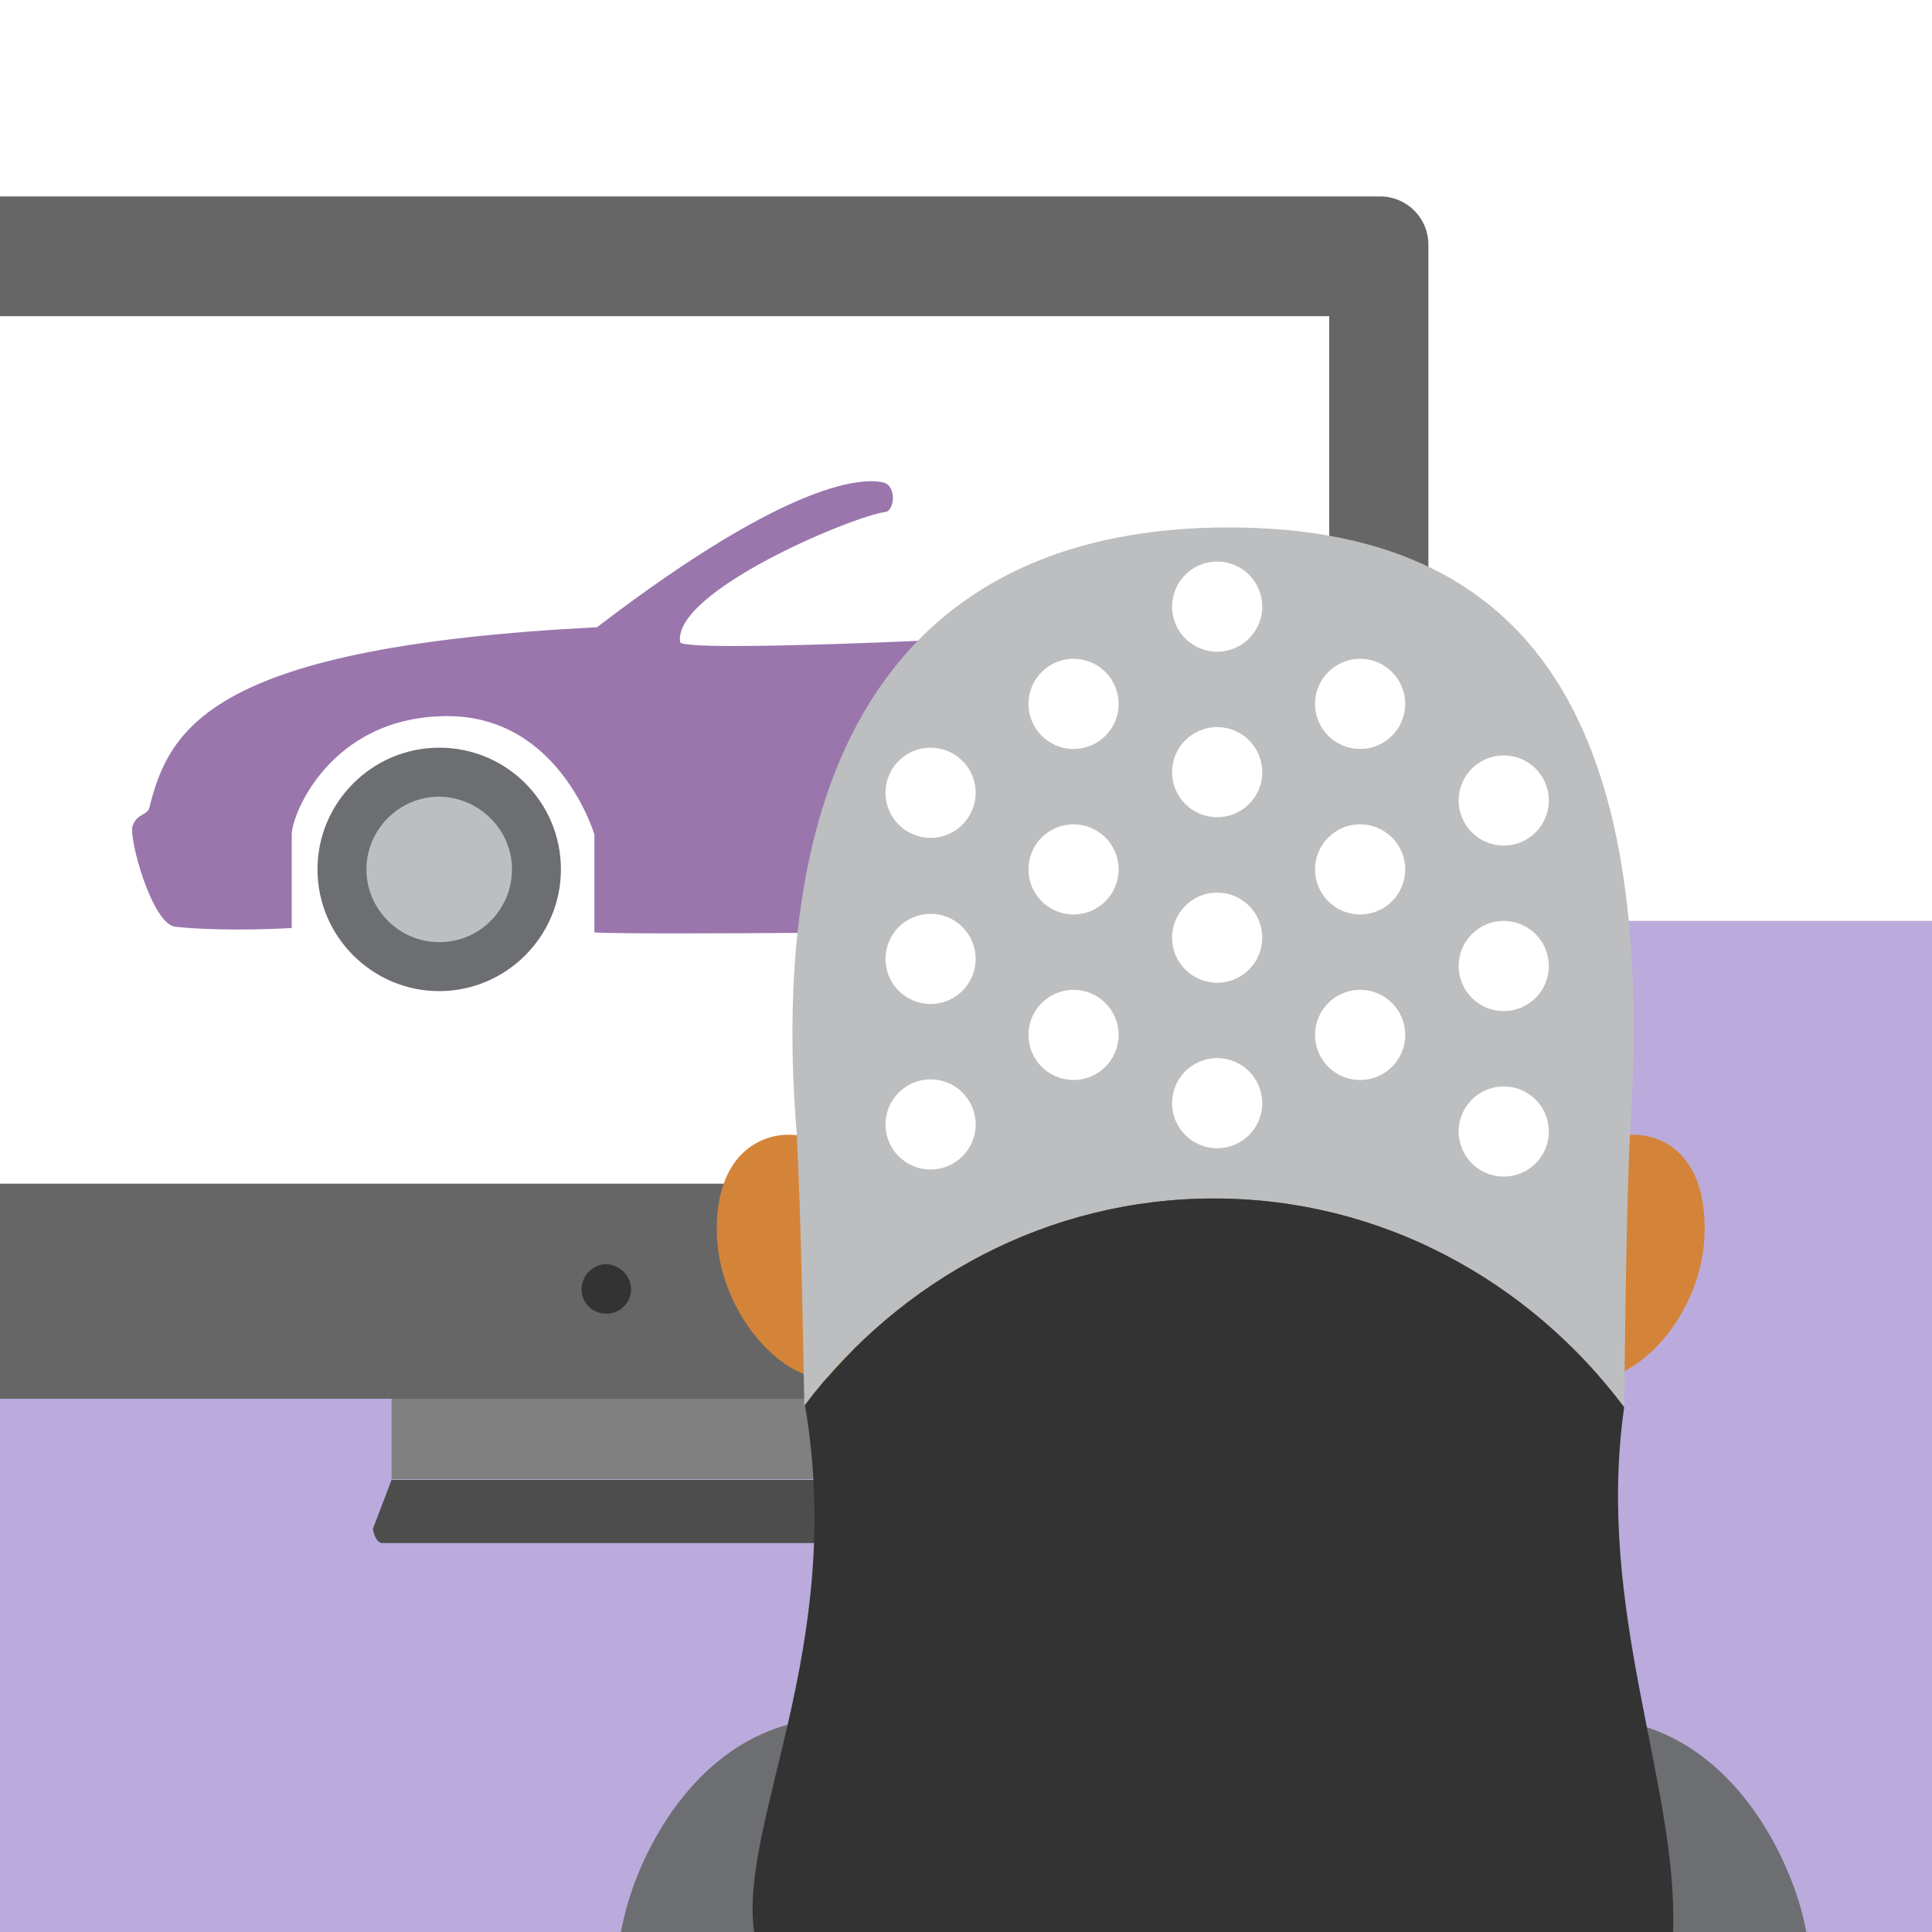 <svg xmlns="http://www.w3.org/2000/svg" xmlns:xlink="http://www.w3.org/1999/xlink" id="Layer_1" x="0px" y="0px" viewBox="0 0 300 300" style="enable-background:new 0 0 300 300;" xml:space="preserve">
<style type="text/css">
	.st0{fill:#BAABDC;}
	.st1{fill-rule:evenodd;clip-rule:evenodd;fill:#D48439;}
	.st2{fill:#58595B;}
	.st3{fill:#808080;}
	.st4{fill:#4D4D4D;}
	.st5{fill:#666666;}
	.st6{fill:#1A111E;}
	.st7{fill:none;stroke:#58595B;stroke-width:3;stroke-linecap:round;stroke-linejoin:round;}
	.st8{fill:none;stroke:#58595B;stroke-width:3;stroke-linecap:round;stroke-linejoin:round;stroke-dasharray:1.005,9.042;}
	.st9{fill:#D9D1EC;}
	.st10{fill:#EBE7F5;}
	.st11{fill:#A7A9AC;}
	.st12{fill:#FFFFFF;}
	.st13{fill:#F2D291;}
	.st14{fill:#E6E7E8;}
	.st15{fill:#9C7761;}
	.st16{fill-rule:evenodd;clip-rule:evenodd;fill:#FFFFFF;}
	.st17{fill-rule:evenodd;clip-rule:evenodd;fill:#EDBA68;}
	.st18{fill-rule:evenodd;clip-rule:evenodd;fill:#F2D291;}
	.st19{fill-rule:evenodd;clip-rule:evenodd;fill:#333333;}
	.st20{fill:#1A1A1A;}
	.st21{fill:#333333;}
	.st22{fill:#6D6E71;}
	.st23{fill:none;stroke:#FFFFFF;stroke-width:3;stroke-linecap:round;stroke-linejoin:round;stroke-miterlimit:10;}
	.st24{fill:none;stroke:#FFFFFF;stroke-width:2;stroke-linecap:round;stroke-linejoin:round;stroke-miterlimit:10;}
	.st25{fill:none;stroke:#FFFFFF;stroke-width:0.5;stroke-miterlimit:10;}
	.st26{fill:none;stroke:#FFFFFF;stroke-width:4;stroke-miterlimit:10;}
	.st27{fill:#FFFFFF;stroke:#58595B;stroke-width:5;stroke-linecap:round;stroke-linejoin:round;stroke-miterlimit:10;}
	.st28{fill-rule:evenodd;clip-rule:evenodd;}
	.st29{fill-rule:evenodd;clip-rule:evenodd;fill:#808080;}
	.st30{fill-rule:evenodd;clip-rule:evenodd;fill:#A1A1A1;}
	.st31{fill-rule:evenodd;clip-rule:evenodd;fill:#666666;}
	.st32{fill-rule:evenodd;clip-rule:evenodd;fill:#D4A15E;}
	.st33{fill:#373437;}
	.st34{fill-rule:evenodd;clip-rule:evenodd;fill:#F3D79C;}
	.st35{fill-rule:evenodd;clip-rule:evenodd;fill:#EFD291;}
	.st36{fill-rule:evenodd;clip-rule:evenodd;fill:#EBBA68;}
	.st37{fill:#A996D3;}
	.st38{fill:#808285;}
	.st39{fill:#939598;}
	.st40{fill:#E8E3F3;}
	.st41{fill:#B7A7DA;}
	.st42{fill:none;stroke:#414042;stroke-linecap:round;stroke-linejoin:round;stroke-miterlimit:10;}
	.st43{fill:#EDBA68;}
	.st44{fill:none;}
	.st45{fill:none;stroke:#B3B3B3;stroke-width:4;stroke-linecap:round;stroke-miterlimit:10;}
	.st46{fill-rule:evenodd;clip-rule:evenodd;fill:#D1D3D4;}
	.st47{fill:#D1D3D4;}
	.st48{fill:#D4A15E;}
	.st49{fill:#D48439;}
	.st50{fill:#78331A;}
	.st51{fill:#B0642E;}
	.st52{fill:#BCBEC0;}
	.st53{fill:#669999;}
	.st54{fill:#99CCCC;}
	.st55{fill:#471E04;}
	.st56{fill:#231F20;}
	.st57{fill:none;stroke:#B3B3B3;stroke-width:2;stroke-linecap:round;stroke-miterlimit:10;}
	.st58{fill:#FBCA0F;}
	.st59{fill:none;stroke:#A996D3;stroke-miterlimit:10;}
	.st60{fill:#EDBA68;stroke:#A996D3;stroke-miterlimit:10;}
	.st61{fill:none;stroke:#A996D3;stroke-width:2;stroke-linecap:round;stroke-miterlimit:10;}
	.st62{fill:#999999;}
	.st63{fill:#AF680B;}
	.st64{fill:#9A76AD;}
	.st65{opacity:0.8;fill:#D38963;}
	.st66{fill-rule:evenodd;clip-rule:evenodd;fill:#AF680B;}
	.st67{fill-rule:evenodd;clip-rule:evenodd;fill:#9A76AD;}
	.st68{fill-rule:evenodd;clip-rule:evenodd;fill:#58595B;}
	.st69{fill-rule:evenodd;clip-rule:evenodd;fill:#808285;}
	.st70{fill:#59351C;}
	.st71{fill-rule:evenodd;clip-rule:evenodd;fill:#231F20;}
	.st72{fill:none;stroke:#F2D291;stroke-width:16;stroke-linecap:round;stroke-miterlimit:10;}
	.st73{fill:#414042;}
	.st74{fill:#939598;stroke:#414042;stroke-width:2;stroke-miterlimit:10;}
	.st75{fill-rule:evenodd;clip-rule:evenodd;fill:none;stroke:#FFFFFF;stroke-width:2;stroke-linecap:round;stroke-miterlimit:10;}
	.st76{fill:none;stroke:#FFFFFF;stroke-width:2;stroke-linecap:round;stroke-miterlimit:10;}
	.st77{fill:none;stroke:#58595B;stroke-width:5;stroke-linecap:round;stroke-linejoin:round;stroke-miterlimit:10;}
	.st78{fill-rule:evenodd;clip-rule:evenodd;fill:#D8D0EB;}
	.st79{fill-rule:evenodd;clip-rule:evenodd;fill:#78331A;}
	.st80{fill-rule:evenodd;clip-rule:evenodd;fill:#1A1A1A;}
	.st81{fill-rule:evenodd;clip-rule:evenodd;fill:#E6E7E8;}
	.st82{fill-rule:evenodd;clip-rule:evenodd;fill:#939598;}
	.st83{fill:#D19556;}
	.st84{fill:#2E2C2D;}
	.st85{fill:none;stroke:#808285;stroke-width:3;stroke-linecap:round;stroke-linejoin:round;stroke-miterlimit:10;}
	.st86{fill:#EDECE7;}
	.st87{fill-rule:evenodd;clip-rule:evenodd;fill:#6D6E71;}
	.st88{fill-rule:evenodd;clip-rule:evenodd;fill:#875008;}
	.st89{fill-rule:evenodd;clip-rule:evenodd;fill:#BAABDC;}
	.st90{fill-rule:evenodd;clip-rule:evenodd;fill:#F6E2B7;}
	.st91{fill-rule:evenodd;clip-rule:evenodd;fill:#E3C296;}
	.st92{fill-rule:evenodd;clip-rule:evenodd;fill:#F1F2F2;}
	.st93{fill:#F1F2F2;}
	.st94{fill-rule:evenodd;clip-rule:evenodd;fill:#414042;}
	.st95{fill:#4C3322;}
	.st96{fill:#FCBF94;}
	.st97{fill-rule:evenodd;clip-rule:evenodd;fill:#FFCFA4;}
	.st98{fill-rule:evenodd;clip-rule:evenodd;fill:#F4B489;}
	.st99{fill:#FFCFA4;}
	.st100{fill:#F4B489;}
	.st101{fill-rule:evenodd;clip-rule:evenodd;fill:#BCBEC0;}
	.st102{fill-rule:evenodd;clip-rule:evenodd;fill:#FCBF94;}
	.st103{fill-rule:evenodd;clip-rule:evenodd;fill:#B0642E;}
	.st104{fill-rule:evenodd;clip-rule:evenodd;fill:#1F0F05;}
	.st105{fill:none;stroke:#FFFFFF;stroke-width:4;stroke-linecap:round;stroke-miterlimit:10;}
</style>
<rect y="143" class="st0" width="300" height="157"></rect>
<rect x="60.8" y="215.3" class="st3" width="66.7" height="14.4"></rect>
<path class="st4" d="M60.8,229.8l-2.9,7.6c0,0,0.3,2.2,1.5,2.2c1.2,0,68.5,0,69.8,0c1.2,0,1.2-2.2,1.2-2.2l-2.9-7.6H60.8z"></path>
<path class="st5" d="M214.3,30.5H0v186.7h214.3c4.1,0,7.5-3.8,7.5-8.4v-17.5v-3.5V38C221.8,33.8,218.4,30.5,214.3,30.5z"></path>
<rect y="49.1" class="st12" width="206.4" height="134.7"></rect>
<path class="st21" d="M98,200.2c0,2.1-1.8,3.8-3.8,3.8c-2.2,0-3.9-1.7-3.9-3.8c0-2.1,1.7-3.9,3.9-3.9C96.2,196.4,98,198.1,98,200.2z  "></path>
<path class="st64" d="M211.8,140.6c0-5.4,0,3.8,0-11c0-4.3-8.1-18.3-23.2-18.3c-13.9,0-23.5,13.4-23.5,18.3c0,13.4,0,16,0,15  c-17.9,0-63.2,0.6-72.8,0.2c0-4.2,0-15.2,0-15.2s-5.4-18.4-22.8-18.4c-18.1,0-24.2,15.2-24.2,18.4c0,2.6,0,14.5,0,14.5  c-8.7,0.5-15.7,0.1-18.1-0.2c-3.6-0.4-7.3-13.9-6.6-15.7c0.7-1.9,2.3-1.6,2.6-2.8c3.1-12.6,10-25,69.5-28  c30.7-23.5,41.7-23.1,44.4-22.5c2.2,0.5,1.8,4.4,0.4,4.6c-5,0.6-33,12.3-31.9,20.2c0.2,1.7,49.2-0.6,57.2-1.3  c8-0.7,10.3-2.6,15.7-3.1c5.4-0.5,39.9-0.7,44.4,3.5c8,7.6,3.5,17,5.9,19.6c3.6,4,1.3,17.4-2.2,19.7  C223,140.5,211.8,140.6,211.8,140.6z"></path>
<path class="st22" d="M87.1,135c0,10.4-8.5,18.9-18.9,18.9c-10.4,0-18.9-8.5-18.9-18.9c0-10.4,8.5-18.9,18.9-18.9  C78.7,116.1,87.1,124.6,87.1,135z"></path>
<path class="st52" d="M79.5,135c0,6.2-5,11.3-11.3,11.3c-6.2,0-11.3-5.1-11.3-11.3c0-6.2,5.1-11.3,11.3-11.3  C74.4,123.8,79.5,128.8,79.5,135z"></path>
<path class="st52" d="M169.2,146.5c0,10.4-8.5,18.9-18.9,18.9c-10.4,0-18.9-8.5-18.9-18.9c0-10.4,8.5-18.9,18.9-18.9  C160.7,127.6,169.2,136,169.2,146.5z"></path>
<path class="st52" d="M161.5,146.5c0,6.2-5,11.3-11.3,11.3c-6.2,0-11.3-5.1-11.3-11.3c0-6.2,5.1-11.3,11.3-11.3  C156.5,135.2,161.5,140.2,161.5,146.5z"></path>
<path class="st1" d="M160.7,247.5h55.4c0.2,0.7,0.4,1.3,0.6,2v15.6c-3.4,12.4-14.8,21.6-28.3,21.6c-13.5,0-24.9-9.1-28.3-21.6v-15.6  C160.3,248.8,160.5,248.1,160.7,247.5z"></path>
<path class="st87" d="M280.5,300l-0.4-1.8c-2.5-11.1-13.8-34.5-38.3-31.1c-4.2-2-8.8-3.2-13.7-3.2h-2.5h-8.8c0,0-11.7,7-29.5,7  c-17.4,0-27.2-7-27.2-7h-8.8h-2.5c-4.9,0-9.6,1.1-13.7,3.2c-24.5-3.5-35.9,19.9-38.3,31.1l-0.4,1.8l33.7,0h116.7l0,0H280.5z"></path>
<path class="st1" d="M132.2,183.7c-1.4-3.7-3.2-6.3-7.8-7.3c-4.6-1-13.1,1.4-13.1,14.5c0,13.2,11,24.5,17.9,22.9  C136.1,212.2,132.8,187.2,132.2,183.7z"></path>
<path class="st1" d="M242.8,183.8c1.9-3.6,4.3-6.4,8.9-7.4c4.6-1,13.1,1.4,13,14.5c0,13.2-11,24.5-17.9,22.9  C239.9,212.2,242.8,183.8,242.8,183.8z"></path>
<path class="st52" d="M188.5,186.1c25.9,0,48.9,12.7,63.7,32.4c0.2-16.7,0.4-31.8,0.9-42.3c0,0,0,0,0,0  c3.9-59.1-11.6-94.3-62.3-94.3c-49.2,0-72,33.5-67.1,93.9c0.6,11.4,0.9,26.5,1.2,42.4C139.8,198.7,162.7,186.1,188.5,186.1z"></path>
<g>
	<circle class="st12" cx="189" cy="94.2" r="7"></circle>
	<circle class="st12" cx="189" cy="119.9" r="7"></circle>
	<circle class="st12" cx="189" cy="145.6" r="7"></circle>
	<circle class="st12" cx="189" cy="171.3" r="7"></circle>
</g>
<g>
	<circle class="st12" cx="166.7" cy="109.3" r="7"></circle>
	<circle class="st12" cx="166.7" cy="135" r="7"></circle>
	<circle class="st12" cx="166.7" cy="160.7" r="7"></circle>
</g>
<g>
	<circle class="st12" cx="211.2" cy="109.3" r="7"></circle>
	<circle class="st12" cx="211.2" cy="135" r="7"></circle>
	<circle class="st12" cx="211.2" cy="160.7" r="7"></circle>
</g>
<g>
	<circle class="st12" cx="144.5" cy="123.1" r="7"></circle>
	<circle class="st12" cx="144.5" cy="148.9" r="7"></circle>
	<circle class="st12" cx="144.5" cy="174.6" r="7"></circle>
</g>
<g>
	<circle class="st12" cx="233.5" cy="124.3" r="7"></circle>
	<circle class="st12" cx="233.5" cy="150" r="7"></circle>
	<circle class="st12" cx="233.5" cy="175.7" r="7"></circle>
</g>
<path class="st21" d="M252.2,218.5c-14.8-19.7-37.8-32.4-63.7-32.4c-25.8,0-48.7,12.6-63.5,32.1c6.4,37.4-10.3,64.8-7.9,81.8h142.7  C260.6,277,247.7,250.1,252.2,218.5z"></path>
</svg>